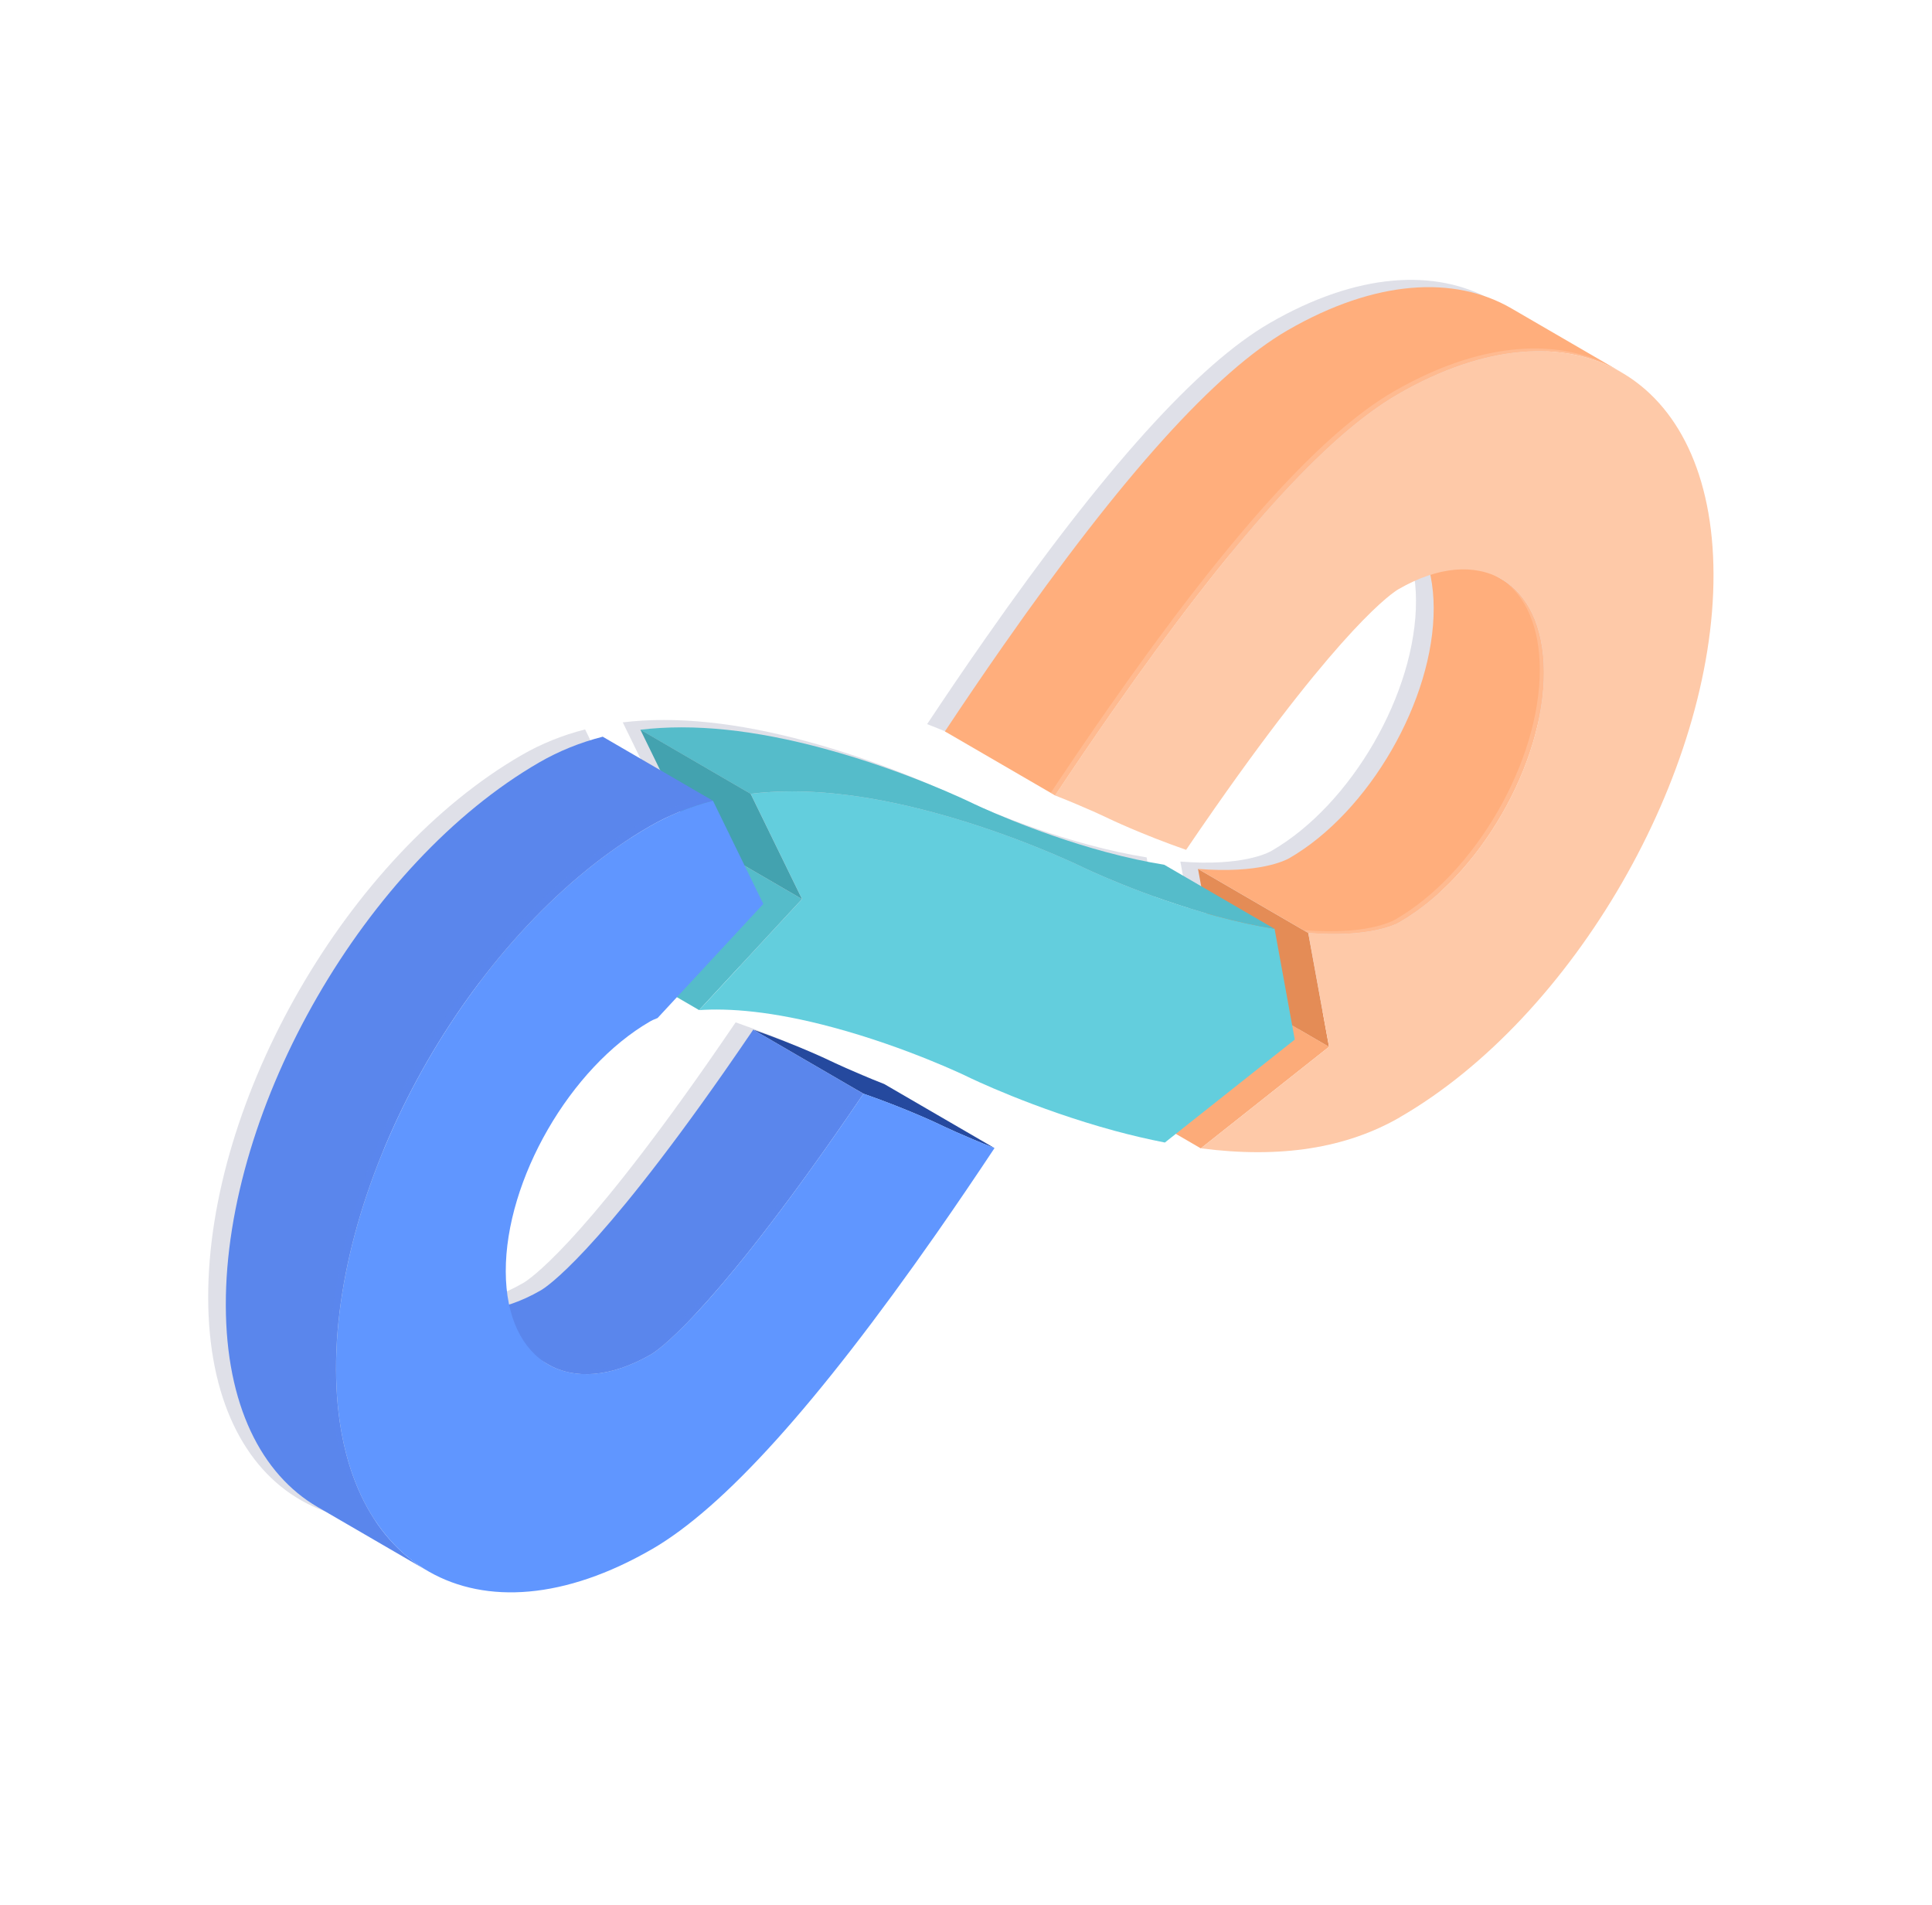 <svg width="143" height="141" viewBox="0 0 143 141" fill="none" xmlns="http://www.w3.org/2000/svg">
<g style="mix-blend-mode:multiply" opacity="0.6">
<path d="M94.158 77.409C90.174 79.709 85.311 80.474 79.415 79.712L88.904 72.194L87.367 63.768C91.901 64.135 93.843 63.133 94.117 62.974C100.032 59.559 104.827 51.253 104.807 44.459C104.786 37.666 99.96 34.912 94.046 38.327C93.657 38.551 89.972 40.915 80.433 54.558C79.707 55.593 79.004 56.62 78.325 57.62C74.985 56.455 72.643 55.322 72.607 55.309C72.497 55.252 70.98 54.519 68.624 53.594C69.941 51.61 71.389 49.468 72.932 47.264C81.768 34.625 88.662 26.982 94.002 23.897C106.839 16.485 117.321 22.456 117.361 37.208C117.404 51.962 106.993 69.995 94.153 77.406L94.158 77.409Z" fill="#CACCD9"/>
</g>
<g style="mix-blend-mode:multiply" opacity="0.6">
<path d="M76.746 79.278C75.545 79.041 74.306 78.757 73.024 78.408C67.045 76.783 62.323 74.495 62.127 74.397C62.086 74.373 57.655 72.231 52.229 70.768C47.659 69.533 44.44 69.33 42.284 69.477L49.9 61.26L46.094 53.465C50.024 52.994 54.552 53.467 59.752 54.879C65.732 56.501 70.453 58.792 70.65 58.888C70.691 58.911 75.122 61.053 80.55 62.517C82.153 62.95 83.587 63.251 84.87 63.459L86.366 71.659L76.753 79.278L76.746 79.278Z" fill="#CACCD9"/>
</g>
<g style="mix-blend-mode:multiply" opacity="0.6">
<path d="M38.768 109.392C25.931 116.804 15.45 110.833 15.409 96.081C15.369 81.328 25.78 63.296 38.617 55.883C40.064 55.048 41.623 54.418 43.307 53.987L47.033 61.623L39.209 70.066C38.91 70.179 38.727 70.274 38.66 70.315C32.746 73.73 27.95 82.037 27.97 88.83C27.991 95.624 32.815 98.376 38.73 94.958C39.119 94.734 42.804 92.37 52.342 78.73C53.066 77.69 53.772 76.665 54.45 75.668C57.789 76.833 60.136 77.964 60.166 77.982C60.279 78.032 61.797 78.77 64.148 79.692C62.831 81.676 61.381 83.821 59.84 86.026C51.007 98.662 44.111 106.308 38.771 109.393L38.768 109.392Z" fill="#CACCD9"/>
</g>
<path d="M88.879 84.996L80.721 80.254L90.211 72.735L98.369 77.478L88.879 84.996Z" fill="#FCAB79"/>
<path d="M98.37 77.48L90.212 72.737L88.673 64.314L96.832 69.055L98.37 77.48Z" fill="#E48C56"/>
<path d="M102.983 38.13C105.702 39.711 108.421 41.292 111.142 42.87C113.068 43.99 114.264 46.368 114.274 49.743C114.294 56.536 109.499 64.843 103.584 68.258C103.31 68.417 101.368 69.419 96.834 69.052L88.674 64.312C93.209 64.679 95.15 63.677 95.428 63.519C101.342 60.104 106.138 51.798 106.117 45.004C106.107 41.63 104.912 39.251 102.985 38.132L102.983 38.13Z" fill="#FFAE7C"/>
<path opacity="0.5" d="M103.582 68.259C109.496 64.844 114.292 56.538 114.272 49.744C114.263 46.462 113.13 44.127 111.294 42.971C112.949 44.187 113.96 46.443 113.969 49.54C113.99 56.334 109.194 64.64 103.28 68.055C103.005 68.214 101.061 69.215 96.526 68.847L96.885 69.055C101.377 69.408 103.305 68.416 103.58 68.257L103.582 68.259Z" fill="#FFC7A4"/>
<path d="M111.877 22.829C114.596 24.41 117.315 25.991 120.036 27.569C115.8 25.109 109.937 25.447 103.476 29.178C98.135 32.263 91.242 39.906 82.406 52.545C80.863 54.749 79.413 56.893 78.098 58.874L69.938 54.134C71.255 52.15 72.704 50.009 74.247 47.805C83.082 35.166 89.976 27.523 95.316 24.438C101.778 20.707 107.642 20.366 111.877 22.829Z" fill="#FFAE7C"/>
<path opacity="0.5" d="M103.473 29.183C109.934 25.453 115.797 25.114 120.033 27.574C119.718 27.392 119.4 27.209 119.085 27.027C114.907 24.947 109.302 25.427 103.157 28.976C97.815 32.059 90.921 39.702 82.088 52.343C80.545 54.547 79.097 56.688 77.78 58.672L78.109 58.862C79.421 56.887 80.866 54.75 82.402 52.553C91.237 39.914 98.131 32.271 103.471 29.186L103.473 29.183Z" fill="#FFC7A4"/>
<path d="M103.625 82.69C99.641 84.99 94.777 85.756 88.881 84.993L98.371 77.475L96.834 69.049C101.368 69.416 103.309 68.414 103.584 68.255C109.498 64.84 114.294 56.534 114.274 49.74C114.253 42.947 109.427 40.193 103.513 43.608C103.123 43.833 99.439 46.196 89.899 59.839C89.174 60.874 88.471 61.901 87.792 62.901C84.452 61.736 82.11 60.603 82.074 60.59C81.964 60.534 80.447 59.8 78.091 58.875C79.408 56.891 80.856 54.749 82.399 52.545C91.235 39.906 98.129 32.263 103.468 29.178C116.306 21.766 126.787 27.737 126.828 42.489C126.871 57.243 116.46 75.276 103.62 82.687L103.625 82.69Z" fill="#FEC9A8"/>
<path d="M69.627 83.264C69.74 83.315 71.258 84.053 73.608 84.975L65.449 80.235C63.096 79.311 61.58 78.575 61.467 78.524C61.437 78.507 59.091 77.375 55.751 76.211L63.91 80.951C67.25 82.115 69.597 83.247 69.627 83.264Z" fill="#25499E"/>
<path d="M40.563 100.982C37.843 99.401 35.124 97.82 32.403 96.242C34.354 97.375 37.057 97.219 40.032 95.502C40.422 95.277 44.106 92.914 53.644 79.273C54.368 78.234 55.072 77.211 55.752 76.212L63.911 80.952C63.232 81.951 62.528 82.974 61.803 84.014C52.266 97.654 48.581 100.017 48.192 100.242C45.215 101.962 42.514 102.12 40.563 100.982Z" fill="#5A86EC"/>
<path opacity="0.3" d="M48.191 100.239C48.58 100.015 52.265 97.651 61.803 84.011C62.527 82.972 63.232 81.946 63.91 80.949L63.546 80.739C62.871 81.73 62.175 82.746 61.453 83.78C51.916 97.421 48.231 99.784 47.842 100.009C44.865 101.728 42.163 101.882 40.212 100.749C40.476 100.901 40.736 101.051 40.999 101.203C42.907 102.082 45.43 101.832 48.192 100.237L48.191 100.239Z" fill="#5A86EC"/>
<path d="M51.745 74.761L43.587 70.018L51.203 61.801L59.361 66.544L51.745 74.761Z" fill="#55BCCA"/>
<path d="M86.215 84.563C85.014 84.326 83.775 84.042 82.493 83.693C76.514 82.068 71.791 79.78 71.596 79.682C71.555 79.658 67.124 77.516 61.698 76.054C57.128 74.818 53.909 74.615 51.752 74.762L59.368 66.545L55.563 58.751C59.493 58.279 64.021 58.752 69.22 60.164C75.201 61.786 79.922 64.077 80.119 64.173C80.16 64.197 84.591 66.338 90.019 67.802C91.622 68.235 93.056 68.536 94.339 68.744L95.835 76.944L86.222 84.563L86.215 84.563Z" fill="#63CEDD"/>
<path d="M55.555 58.752L47.395 54.011C51.325 53.54 55.851 54.011 61.053 55.425C67.033 57.047 71.754 59.338 71.951 59.434C71.992 59.457 76.423 61.599 81.852 63.063C83.452 63.494 84.888 63.797 86.172 64.004L94.331 68.745C93.048 68.537 91.614 68.236 90.011 67.803C84.583 66.339 80.153 64.195 80.111 64.174C79.914 64.078 75.193 61.787 69.212 60.165C64.01 58.751 59.485 58.28 55.555 58.752Z" fill="#55BCCA"/>
<path d="M59.361 66.543L51.203 61.801L47.398 54.006L55.556 58.749L59.361 66.543Z" fill="#43A2AF"/>
<path d="M31.672 116.285C28.952 114.704 26.233 113.123 23.512 111.544C19.328 109.114 16.733 103.951 16.714 96.624C16.674 81.872 27.084 63.84 39.923 56.424C41.37 55.59 42.929 54.959 44.611 54.527L52.769 59.27C51.084 59.7 49.525 60.331 48.078 61.166C35.241 68.578 24.83 86.611 24.87 101.363C24.893 108.691 27.488 113.854 31.669 116.283L31.672 116.285Z" fill="#5A86EC"/>
<path opacity="0.3" d="M24.873 101.36C24.833 86.608 35.244 68.576 48.081 61.163C49.528 60.328 51.087 59.697 52.772 59.267L52.251 58.966C50.58 59.398 49.032 60.023 47.597 60.85C34.76 68.263 24.347 86.298 24.387 101.05C24.406 108.278 26.935 113.396 31.015 115.868C27.218 113.292 24.891 108.298 24.872 101.363L24.873 101.36Z" fill="#5A86EC"/>
<path d="M48.233 114.673C35.396 122.085 24.914 116.114 24.874 101.362C24.834 86.609 35.245 68.577 48.082 61.164C49.529 60.33 51.088 59.699 52.772 59.268L56.498 66.904L48.674 75.347C48.375 75.46 48.192 75.555 48.125 75.597C42.211 79.011 37.415 87.318 37.435 94.111C37.456 100.905 42.279 103.657 48.195 100.24C48.584 100.015 52.269 97.651 61.807 84.011C62.531 82.972 63.236 81.946 63.914 80.949C67.254 82.114 69.601 83.246 69.631 83.263C69.744 83.314 71.262 84.051 73.612 84.974C72.296 86.957 70.845 89.102 69.305 91.308C60.471 103.944 53.576 111.59 48.236 114.674L48.233 114.673Z" fill="#6096FF"/>
</svg>
